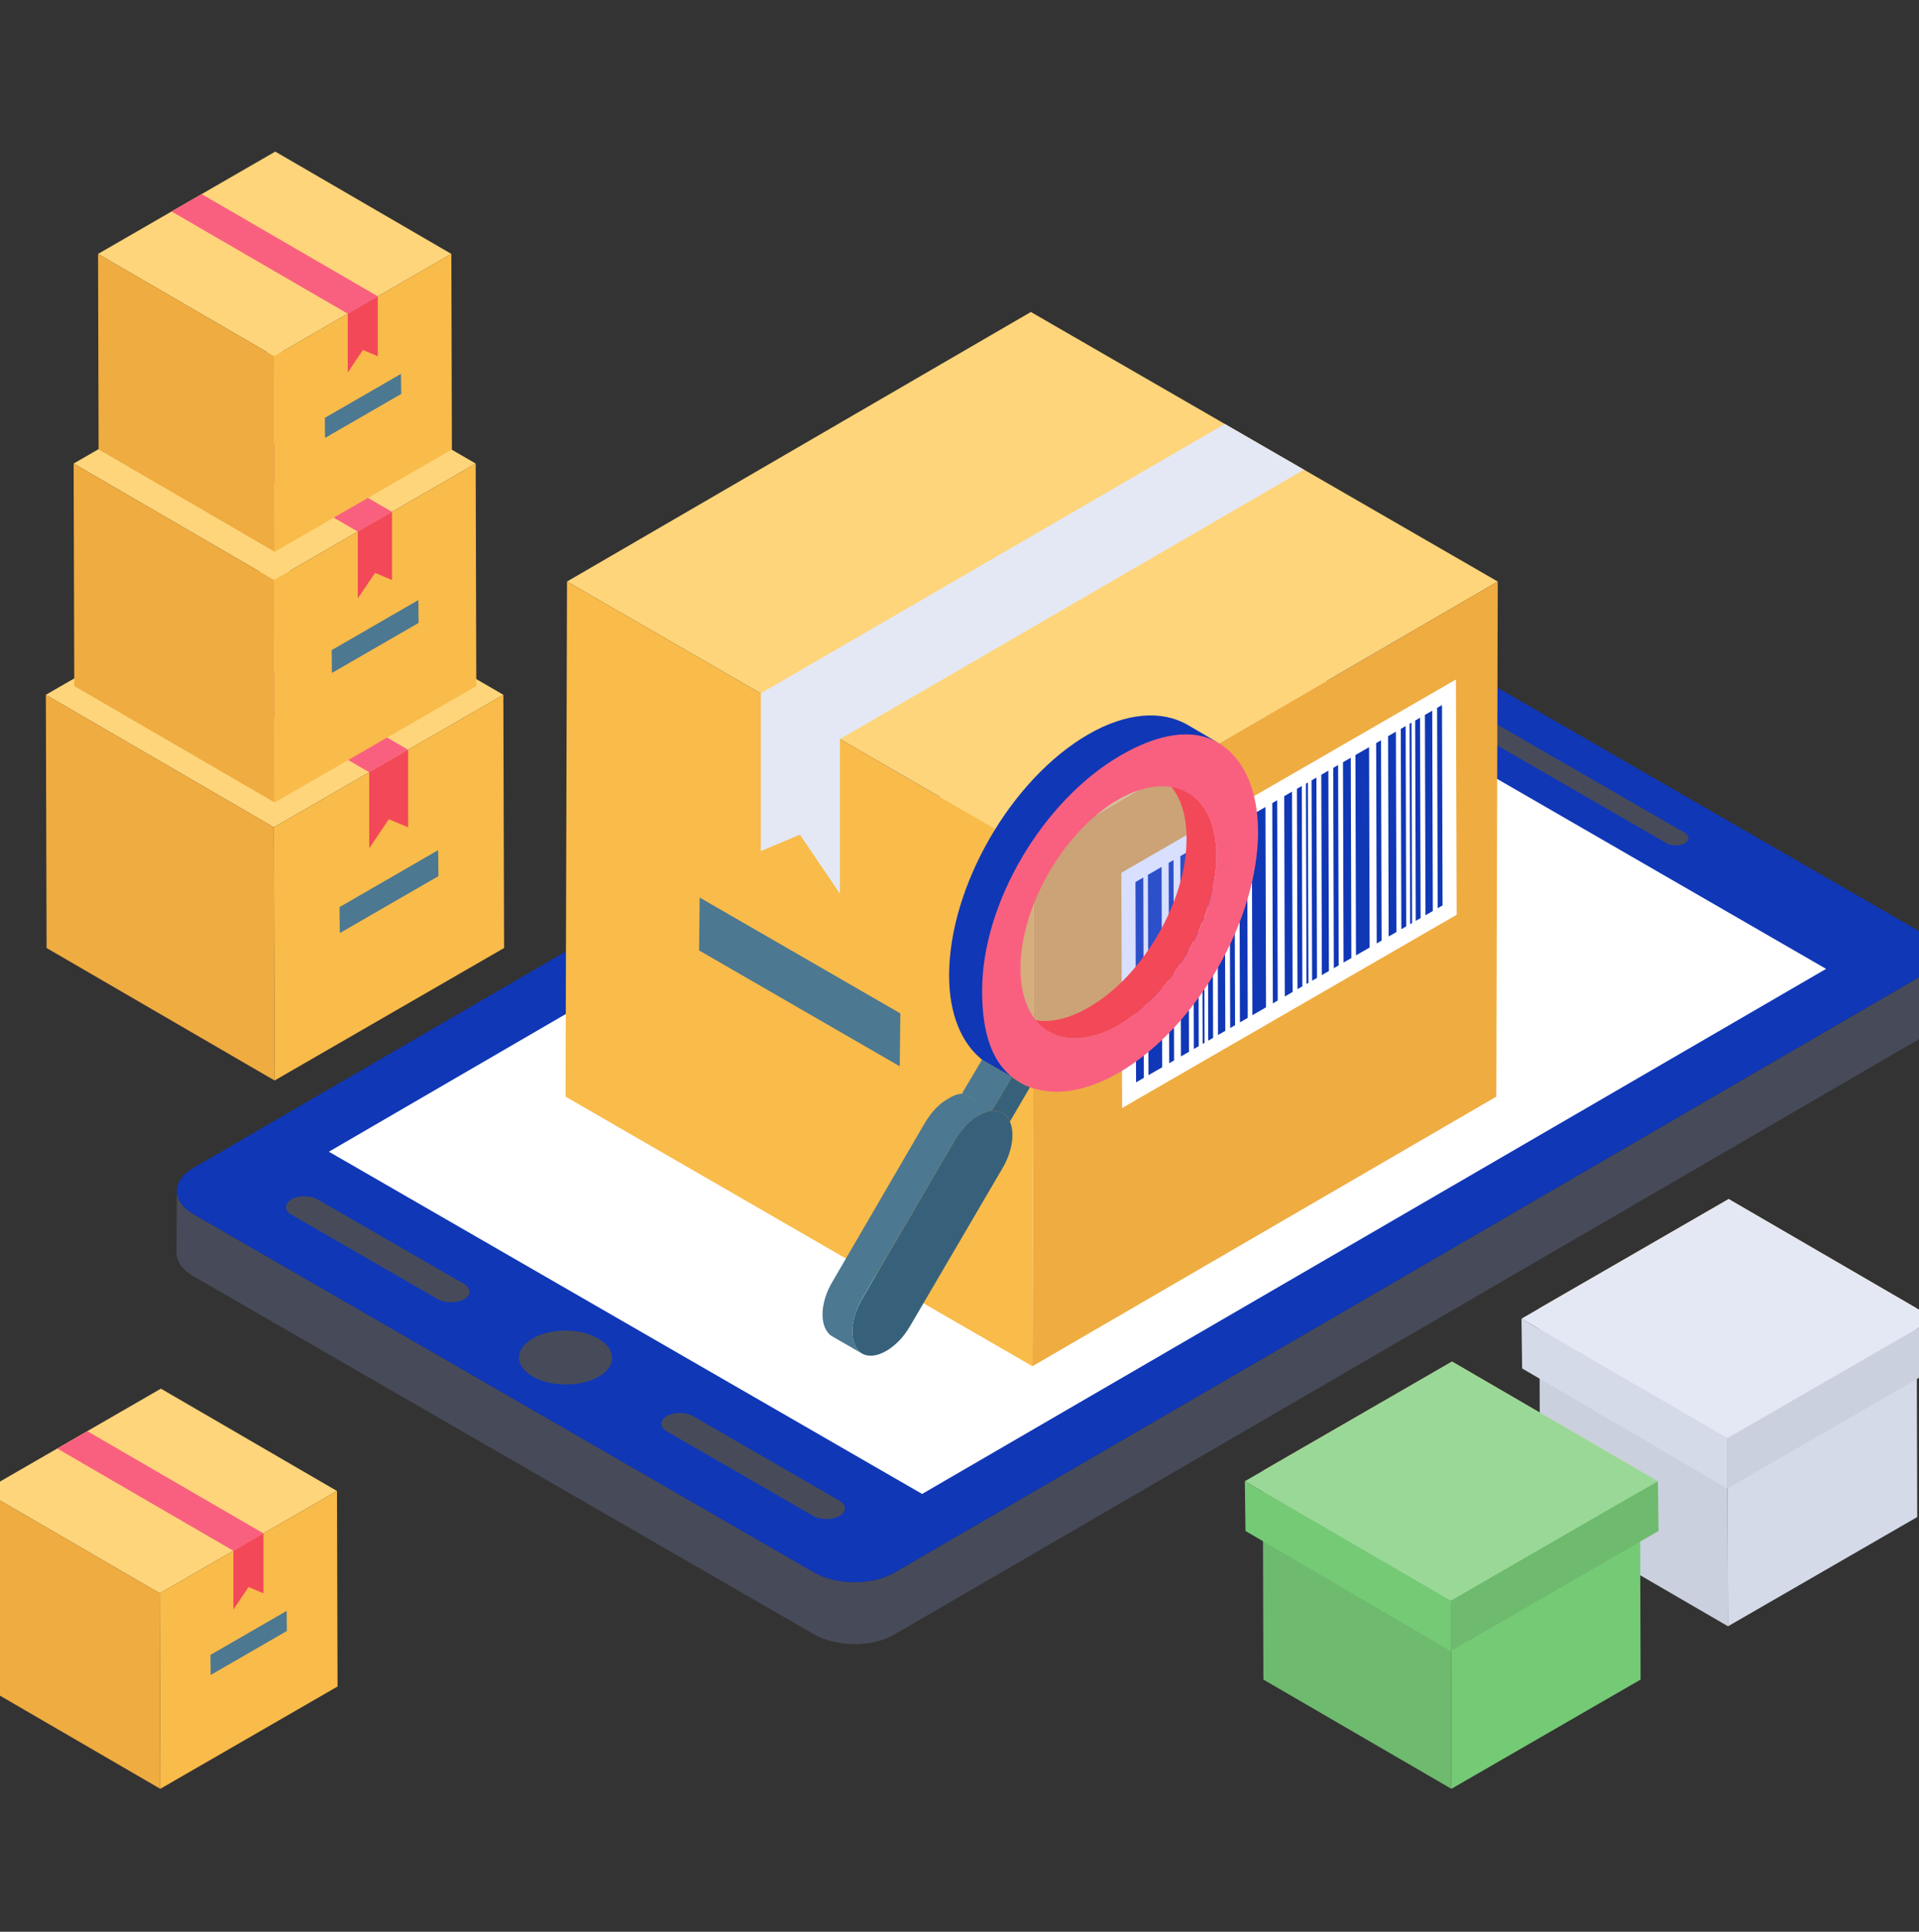 <svg width="150" height="151" viewBox="0 0 150 151" fill="none" xmlns="http://www.w3.org/2000/svg">
<rect x="0" y="0" width="150" height="151" fill="#333333" stroke="none"/>
<g clip-path="url(#clip0_73_4643)">
<path d="M151.277 74.607L151.247 79.438C151.247 80.09 150.832 80.742 149.973 81.245L69.898 127.773C68.179 128.78 65.364 128.751 63.615 127.743L15.132 99.767C14.243 99.264 13.798 98.582 13.798 97.93L13.828 93.099C13.828 93.751 14.273 94.433 15.162 94.937L63.645 122.913C65.364 123.92 68.179 123.95 69.898 122.942L149.973 76.415C150.832 75.911 151.247 75.259 151.277 74.607Z" fill="#474B59"/>
<path d="M149.952 72.755C151.693 73.76 151.702 75.399 149.973 76.404L69.911 122.931C68.182 123.936 65.371 123.925 63.631 122.92L15.155 94.932C13.395 93.916 13.386 92.3 15.116 91.294L95.177 44.768C96.906 43.763 99.716 43.752 101.476 44.768L149.952 72.755Z" fill="#1037B6"/>
<path d="M46.755 104.631C48.174 105.45 48.219 106.783 46.809 107.602C45.381 108.432 43.061 108.422 41.642 107.602C40.204 106.772 40.215 105.45 41.644 104.62C43.054 103.801 45.317 103.801 46.755 104.631Z" fill="#474B59"/>
<path d="M65.61 117.303C66.178 117.631 66.2 118.166 65.636 118.494C65.072 118.821 64.129 118.821 63.562 118.494L52.133 111.895C51.547 111.557 51.562 111.021 52.126 110.694C52.69 110.366 53.596 110.366 54.182 110.705L65.61 117.303Z" fill="#474B59"/>
<path d="M36.264 100.36C36.831 100.687 36.853 101.223 36.289 101.55C35.725 101.878 34.782 101.878 34.215 101.55L22.786 94.952C22.2 94.613 22.216 94.078 22.78 93.75C23.343 93.423 24.249 93.423 24.835 93.761L36.264 100.36Z" fill="#474B59"/>
<path d="M131.684 65.096C132.081 65.325 132.083 65.697 131.688 65.926C131.312 66.144 130.671 66.144 130.274 65.915L113.339 56.138C112.942 55.908 112.94 55.537 113.316 55.319C113.711 55.089 114.352 55.089 114.749 55.319L131.684 65.096Z" fill="#474B59"/>
<path d="M142.737 75.735L72.078 116.778L25.708 90.027L96.366 48.955L142.737 75.735Z" fill="white"/>
<path d="M117.073 45.458L80.815 66.529L44.32 45.458L80.578 24.387L117.073 45.458Z" fill="#FED57A"/>
<path d="M117.073 45.458L116.959 85.722L80.701 106.793L80.815 66.529L117.073 45.458Z" fill="#EFAC41"/>
<path d="M80.815 66.529L80.701 106.793L44.206 85.722L44.32 45.458L80.815 66.529Z" fill="#F9BB4A"/>
<path d="M54.645 74.293L54.691 70.16L70.375 79.215L70.328 83.349L54.645 74.293Z" fill="#4C7891"/>
<path d="M101.923 36.72L65.653 57.773V69.863L62.526 65.243L59.469 66.528V54.195L95.739 33.142L101.923 36.72Z" fill="#E4E8F4"/>
<path d="M113.861 71.505L87.712 86.61L87.652 68.221L113.802 53.117L113.861 71.505Z" fill="white"/>
<path d="M89.366 68.594L89.411 84.252L88.801 84.604L88.756 68.946L89.366 68.594Z" fill="#1037B6"/>
<path d="M92.892 66.558L92.937 82.216L92.308 82.58L92.263 66.921L92.892 66.558Z" fill="#1037B6"/>
<path d="M91.73 67.229L91.774 82.888L91.393 83.108L91.349 67.449L91.73 67.229Z" fill="#1037B6"/>
<path d="M93.655 66.118L93.699 81.776L93.318 81.996L93.273 66.338L93.655 66.118Z" fill="#1037B6"/>
<path d="M94.112 65.854L94.156 81.512L94.004 81.6L93.96 65.942L94.112 65.854Z" fill="#1037B6"/>
<path d="M94.779 65.469L94.823 81.127L94.442 81.347L94.398 65.689L94.779 65.469Z" fill="#1037B6"/>
<path d="M95.732 64.918L95.776 80.577L95.205 80.907L95.16 65.248L95.732 64.918Z" fill="#1037B6"/>
<path d="M96.495 64.478L96.539 80.137L96.158 80.357L96.113 64.698L96.495 64.478Z" fill="#1037B6"/>
<path d="M90.796 67.768L90.84 83.427L89.773 84.043L89.728 68.385L90.796 67.768Z" fill="#1037B6"/>
<path d="M97.485 63.906L97.53 79.565L96.92 79.917L96.876 64.258L97.485 63.906Z" fill="#1037B6"/>
<path d="M99.83 62.553L99.874 78.211L99.493 78.431L99.449 62.773L99.83 62.553Z" fill="#1037B6"/>
<path d="M101.755 61.441L101.799 77.1L101.418 77.32L101.374 61.661L101.755 61.441Z" fill="#1037B6"/>
<path d="M102.231 61.166L102.275 76.825L102.123 76.913L102.079 61.254L102.231 61.166Z" fill="#1037B6"/>
<path d="M103.832 60.242L103.876 75.9L103.324 76.219L103.279 60.561L103.832 60.242Z" fill="#1037B6"/>
<path d="M104.595 59.801L104.639 75.46L104.258 75.68L104.213 60.022L104.595 59.801Z" fill="#1037B6"/>
<path d="M98.915 63.081L98.959 78.739L97.892 79.356L97.848 63.697L98.915 63.081Z" fill="#1037B6"/>
<path d="M105.585 59.229L105.63 74.888L105.02 75.24L104.976 59.581L105.585 59.229Z" fill="#1037B6"/>
<path d="M107.949 57.865L107.993 73.523L107.612 73.744L107.568 58.085L107.949 57.865Z" fill="#1037B6"/>
<path d="M110.998 56.104L111.043 71.763L110.662 71.983L110.617 56.324L110.998 56.104Z" fill="#1037B6"/>
<path d="M111.951 55.554L111.996 71.213L111.424 71.543L111.379 55.884L111.951 55.554Z" fill="#1037B6"/>
<path d="M107.015 58.404L107.059 74.063L105.992 74.679L105.948 59.02L107.015 58.404Z" fill="#1037B6"/>
<path d="M100.992 61.881L101.037 77.54L100.427 77.892L100.382 62.233L100.992 61.881Z" fill="#1037B6"/>
<path d="M102.898 60.781L102.943 76.44L102.561 76.66L102.517 61.001L102.898 60.781Z" fill="#1037B6"/>
<path d="M109.111 57.194L109.156 72.852L108.546 73.204L108.501 57.546L109.111 57.194Z" fill="#1037B6"/>
<path d="M109.874 56.753L109.918 72.412L109.537 72.632L109.493 56.974L109.874 56.753Z" fill="#1037B6"/>
<path d="M110.331 56.489L110.376 72.148L110.223 72.236L110.179 56.577L110.331 56.489Z" fill="#1037B6"/>
<path d="M112.714 55.114L112.758 70.773L112.377 70.993L112.333 55.334L112.714 55.114Z" fill="#1037B6"/>
<g opacity="0.53">
<path opacity="0.53" d="M98.318 65.002C98.361 71.89 93.483 80.361 87.45 83.87C84.798 85.367 82.402 85.667 80.519 84.982C80.049 84.811 79.535 84.511 79.107 84.169C77.481 82.928 76.54 80.661 76.498 77.58C76.498 70.692 81.375 62.263 87.365 58.798C93.397 55.29 98.318 58.07 98.318 65.002Z" fill="#748BFD"/>
</g>
<path d="M95.087 66.851C95.087 71.729 91.676 77.677 87.433 80.136C85.331 81.326 83.388 81.445 82 80.652L79.7 79.304C81.088 80.097 82.991 79.978 85.093 78.748C89.336 76.329 92.787 70.381 92.747 65.503C92.747 63.123 91.914 61.418 90.526 60.625L92.866 61.974C94.214 62.766 95.087 64.472 95.087 66.851Z" fill="#F34858"/>
<path d="M76.615 86.319C76.489 86.035 76.304 85.805 76.055 85.655L78.381 87.007C78.629 87.156 78.815 87.386 78.941 87.671C78.243 87.265 77.154 86.92 76.615 86.319Z" fill="#F58B13"/>
<path d="M76.055 85.656C76.049 85.652 76.044 85.649 76.038 85.645L78.364 86.997C78.369 87 78.375 87.004 78.38 87.007C77.683 86.602 76.749 86.067 76.055 85.656Z" fill="#F58B13"/>
<path d="M77.444 83.28C77.215 83.147 76.989 82.992 76.77 82.818L79.096 84.169C79.315 84.344 79.54 84.498 79.769 84.631C79.072 84.226 78.141 83.685 77.444 83.28Z" fill="#F58B13"/>
<path d="M79.728 84.609L77.402 83.257C77.662 83.408 77.926 83.533 78.19 83.626L80.515 84.978C80.251 84.884 79.988 84.76 79.728 84.609Z" fill="#F58B13"/>
<path d="M76.038 85.645L78.364 86.997C78.145 86.87 77.896 86.817 77.631 86.825L75.305 85.473C75.57 85.466 75.819 85.518 76.038 85.645Z" fill="#F58B13"/>
<path d="M77.536 86.802L75.21 85.45L76.764 82.828L79.09 84.18L77.536 86.802Z" fill="#4C7891"/>
<path d="M79.09 84.18C79.549 84.531 80.032 84.806 80.515 84.978L78.94 87.671C78.814 87.386 78.629 87.157 78.38 87.007C78.157 86.873 77.902 86.817 77.631 86.825L77.536 86.802L79.09 84.18Z" fill="#37617B"/>
<path d="M77.637 86.838C77.281 86.838 76.884 86.957 76.487 87.195C75.813 87.592 75.139 88.266 74.623 89.138L67.406 101.472C66.375 103.217 66.375 105.16 67.366 105.794L65.026 104.446C64.035 103.811 64.035 101.868 65.106 100.124L72.284 87.79C72.799 86.918 73.473 86.204 74.187 85.847C74.544 85.609 74.941 85.49 75.298 85.49L77.637 86.838Z" fill="#4C7891"/>
<path d="M76.494 87.183C76.884 86.957 77.272 86.835 77.631 86.825C77.903 86.817 78.158 86.873 78.381 87.007C78.629 87.157 78.815 87.386 78.941 87.671C79.336 88.561 79.136 89.999 78.363 91.312L71.133 103.661C70.623 104.544 69.962 105.203 69.269 105.603C68.607 105.985 67.915 106.108 67.371 105.798C66.374 105.161 66.369 103.225 67.419 101.475L74.619 89.144C75.14 88.259 75.818 87.573 76.494 87.183Z" fill="#37617B"/>
<path d="M87.374 58.78C93.393 55.305 98.314 58.075 98.334 64.991C98.353 71.908 93.464 80.377 87.445 83.852C84.814 85.371 82.399 85.686 80.511 84.983C80.032 84.806 79.549 84.531 79.096 84.169C77.491 82.915 76.523 80.656 76.515 77.588C76.495 70.672 81.355 62.255 87.374 58.78ZM87.434 80.117C91.677 77.667 95.097 71.744 95.083 66.868C95.07 62.026 91.628 60.065 87.384 62.515C83.171 64.947 79.751 70.871 79.765 75.712C79.779 80.588 83.221 82.549 87.434 80.117Z" fill="#F9607F"/>
<path d="M76.77 77.518C76.77 80.572 77.479 82.912 79.105 84.181L76.765 82.833C75.178 81.564 74.187 79.304 74.187 76.25C74.187 69.31 79.025 60.903 85.053 57.413C88.067 55.668 90.843 55.509 92.826 56.66L95.217 58.055C93.234 56.905 90.604 57.306 87.59 59.05C81.562 62.54 76.73 70.578 76.77 77.518Z" fill="#1037B6"/>
<path d="M3.584 54.311L21.407 64.669L39.346 54.312L21.524 43.954L3.584 54.311Z" fill="#FED57A"/>
<path d="M3.584 54.311L3.641 74.103L21.463 84.46L21.407 64.669L3.584 54.311Z" fill="#EFAC41"/>
<path d="M21.407 64.669L21.463 84.46L39.403 74.103L39.346 54.311L21.407 64.669Z" fill="#F9BB4A"/>
<path d="M34.271 68.485L34.248 66.454L26.539 70.905L26.562 72.936L34.271 68.485Z" fill="#4C7891"/>
<path d="M31.9 58.606V64.668L30.397 64.037L28.86 66.308V60.365H28.86L31.9 58.606Z" fill="#F34858"/>
<path d="M14.071 48.257L31.9 58.606L28.86 60.365L11.031 50.016L14.071 48.257Z" fill="#F9607F"/>
<path d="M120.331 102.266L135.024 110.805L149.814 102.266L135.121 93.727L120.331 102.266Z" fill="#FED57A"/>
<path d="M120.331 102.266L120.377 118.584L135.071 127.123L135.024 110.805L120.331 102.266Z" fill="#CAD0DD"/>
<path d="M135.024 110.805L135.071 127.123L149.861 118.584L149.814 102.266L135.024 110.805Z" fill="#D4DAE8"/>
<path d="M118.927 103.078L135.017 112.428L151.213 103.078L135.123 93.727L118.927 103.078Z" fill="#E4E8F4"/>
<path d="M118.927 103.078L118.978 106.968L135.017 116.359V112.428L118.927 103.078Z" fill="#D4DAE8"/>
<path d="M135.018 112.428V116.359L151.264 106.968L151.213 103.078L135.018 112.428Z" fill="#CAD0DD"/>
<path d="M98.707 114.972L113.401 123.511L128.191 114.972L113.497 106.433L98.707 114.972Z" fill="#FED57A"/>
<path d="M98.707 114.972L98.754 131.289L113.448 139.828L113.401 123.511L98.707 114.972Z" fill="#6EBA6E"/>
<path d="M113.401 123.511L113.448 139.828L128.238 131.289L128.191 114.972L113.401 123.511Z" fill="#75CA75"/>
<path d="M97.304 115.783L113.394 125.134L129.59 115.783L113.5 106.433L97.304 115.783Z" fill="#9AD898"/>
<path d="M97.304 115.783L97.355 119.673L113.394 129.065V125.134L97.304 115.783Z" fill="#75CA75"/>
<path d="M113.395 125.134V129.065L129.641 119.673L129.59 115.783L113.395 125.134Z" fill="#6EBA6E"/>
<path d="M5.755 36.235L21.417 45.337L37.182 36.235L21.52 27.133L5.755 36.235Z" fill="#FED57A"/>
<path d="M5.755 36.235L5.805 53.627L21.467 62.729L21.417 45.337L5.755 36.235Z" fill="#EFAC41"/>
<path d="M21.418 45.337L21.467 62.729L37.231 53.627L37.182 36.235L21.418 45.337Z" fill="#F9BB4A"/>
<path d="M32.722 48.691L32.702 46.905L25.927 50.817L25.947 52.602L32.722 48.691Z" fill="#4C7891"/>
<path d="M30.638 40.009V45.336L29.317 44.781L27.967 46.777V41.555H27.967L30.638 40.009Z" fill="#F34858"/>
<path d="M14.971 30.915L30.638 40.009L27.967 41.555L12.299 32.46L14.971 30.915Z" fill="#F9607F"/>
<path d="M7.664 19.848L21.427 27.846L35.28 19.848L21.517 11.85L7.664 19.848Z" fill="#FED57A"/>
<path d="M7.664 19.848L7.707 35.132L21.47 43.13L21.427 27.846L7.664 19.848Z" fill="#EFAC41"/>
<path d="M21.427 27.846L21.47 43.13L35.323 35.132L35.28 19.848L21.427 27.846Z" fill="#F9BB4A"/>
<path d="M31.361 30.794L31.343 29.225L25.39 32.662L25.408 34.231L31.361 30.794Z" fill="#4C7891"/>
<path d="M29.53 23.164V27.846L28.369 27.358L27.182 29.112V24.523H27.182L29.53 23.164Z" fill="#F34858"/>
<path d="M15.762 15.173L29.53 23.165L27.183 24.523L13.415 16.531L15.762 15.173Z" fill="#F9607F"/>
<path d="M-1.276 116.546L12.487 124.544L26.34 116.546L12.577 108.548L-1.276 116.546Z" fill="#FED57A"/>
<path d="M-1.276 116.546L-1.233 131.83L12.53 139.828L12.487 124.544L-1.276 116.546Z" fill="#EFAC41"/>
<path d="M12.487 124.544L12.53 139.828L26.384 131.83L26.34 116.546L12.487 124.544Z" fill="#F9BB4A"/>
<path d="M22.421 127.492L22.404 125.923L16.45 129.36L16.468 130.929L22.421 127.492Z" fill="#4C7891"/>
<path d="M20.59 119.862V124.544L19.429 124.056L18.242 125.81V121.221H18.242L20.59 119.862Z" fill="#F34858"/>
<path d="M6.822 111.871L20.59 119.862L18.242 121.221L4.475 113.229L6.822 111.871Z" fill="#F9607F"/>
</g>
<defs>
<clipPath id="clip0_73_4643">
<rect width="150" height="150" fill="white" transform="translate(0 0.839)"/>
</clipPath>
</defs>
</svg>
